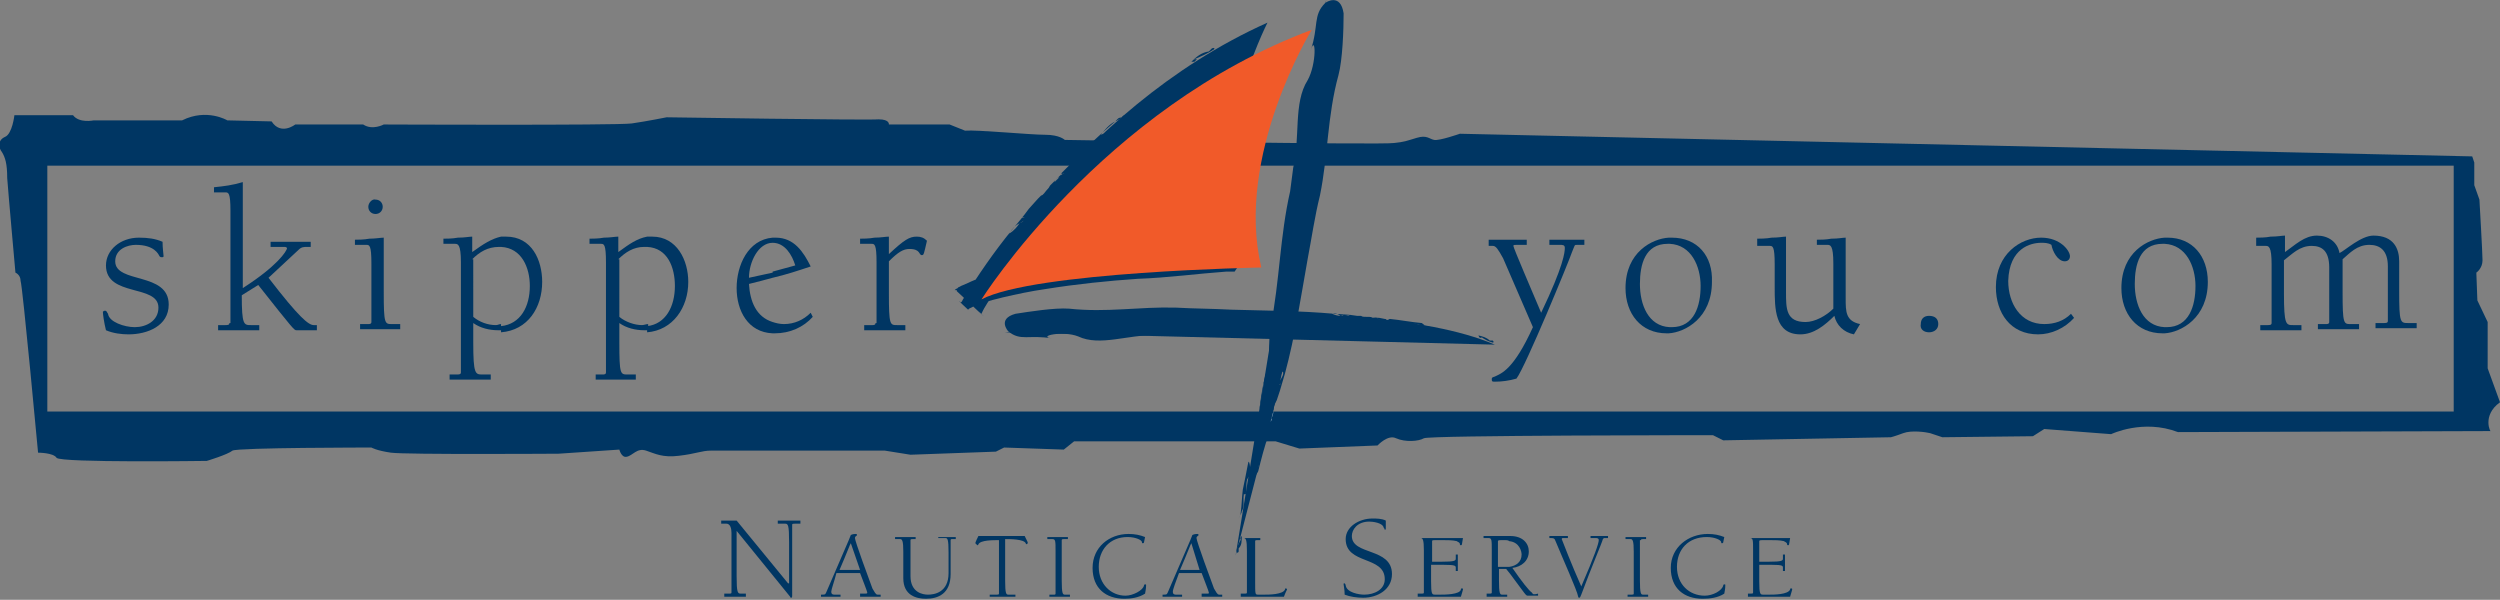 <?xml version="1.0" encoding="utf-8"?>
<!-- Generator: Adobe Illustrator 19.0.0, SVG Export Plug-In . SVG Version: 6.00 Build 0)  -->
<svg version="1.1" id="Layer_1" xmlns="http://www.w3.org/2000/svg" xmlns:xlink="http://www.w3.org/1999/xlink" x="0px" y="0px"
	 viewBox="0 0 243 58.3" style="enable-background:new 0 0 243 58.3;" xml:space="preserve">
<rect x="0" y="0" width="243" height="58.3" fill="#808080" stroke="none"/>
<style type="text/css">
	.st0{fill:#003663;}
	.st1{fill:#FFFFFF;}
	.st2{fill:#F15A29;}
</style>
<g>
	<path id="XMLID_55_" class="st0" d="M71.6,50.6h-1.5v0.3h0.5c0.4,0,0.5,0.5,0.5,0.9v5.8c0,0.1-0.1,0.1-0.2,0.1h-0.5V58h2.1v-0.3H72
		c-0.3,0-0.4-0.1-0.4-1.7v-4.4l5.2,6.4c0,0,0,0.1,0.1,0.1c0.1,0,0.1-0.1,0.1-0.2V51c0-0.1,0.1-0.1,0.3-0.1h0.5v-0.3h-2.2v0.3h0.7
		c0.3,0,0.4,0.1,0.4,1.8v4h-0.1L71.6,50.6z"/>
	<path class="st0" d="M82.6,55.4h-1c0.3-0.7,0.6-1.4,1-2.4l0.1-0.2l0.9,2.6H82.6z M85.3,57.8c-0.2,0-0.3-0.3-0.5-0.6
		c-0.3-0.8-1.7-4.6-1.7-4.9c0-0.2,0.2-0.2,0.2-0.3c0-0.1-0.1-0.1-0.1-0.1c-0.1,0-0.3,0-0.5,0.1l-0.2,0.5l-2.2,5.1
		c-0.1,0.2-0.1,0.2-0.5,0.2V58h1.9v-0.2h-0.3h-0.3c-0.3,0-0.3-0.2-0.3-0.3c0-0.2,0.3-1,0.5-1.8h1.2h1.1c0.3,0.8,0.7,1.8,0.7,1.9
		c0,0.1-0.1,0.1-0.2,0.1h-0.5V58h2v-0.2H85.3z"/>
	<path id="XMLID_52_" class="st0" d="M156.4,52.1h-1.8v0.2h0.5c0.1,0,0.3,0,0.3,0.2c0,0.3-0.4,1.5-1.7,4.5c-0.9-2-1.9-4.6-1.9-4.6
		c0-0.1,0.1-0.1,0.1-0.1h0.5v-0.2h-1.8v0.2h0.1c0.3,0,0.4,0,0.5,0.3c0.7,1.7,2.1,4.8,2.2,5.4c0,0.1,0.1,0.1,0.1,0.1
		c0.1,0,0.1-0.1,0.2-0.3c1-2.7,2-5,2.1-5.4c0.1-0.1,0.1-0.1,0.1-0.1h0.4V52.1z"/>
	<path id="XMLID_51_" class="st0" d="M159.5,52.5c0-0.1,0.1-0.1,0.2-0.1h0.3v-0.2h-2v0.2h0.5c0.2,0,0.3,0.2,0.3,1.2v4.1
		c0,0.1-0.1,0.1-0.2,0.1h-0.4V58h2v-0.2h-0.5c-0.2,0-0.3-0.1-0.3-1.4V52.5z"/>
	<path id="XMLID_50_" class="st0" d="M165.5,58.2c0.7,0,1.5-0.1,2.1-0.5c0.1-0.5,0.1-0.7,0.1-0.8c0-0.1,0-0.1-0.1-0.1
		c-0.1,0-0.1,0.1-0.1,0.1c-0.1,0.5-1,1-1.8,1c-1.5,0-2.7-1.1-2.7-2.8c0-1.7,1.1-2.9,2.9-2.9c0.8,0,1.4,0.3,1.4,0.5
		c0,0.1,0,0.1,0.1,0.1c0.1,0,0.1-0.1,0.1-0.1l0.1-0.5c-0.5-0.2-1-0.3-1.6-0.3c-1.9,0-3.6,1.3-3.6,3.3
		C162.4,57.2,163.7,58.2,165.5,58.2"/>
	<path id="XMLID_49_" class="st0" d="M169.6,52.3h0.5c0.3,0,0.3,0.2,0.3,1.2v4.1c0,0.1-0.1,0.1-0.2,0.1h-0.3V58h4.1
		c0.1-0.3,0.2-0.7,0.2-0.7c0-0.1,0-0.1-0.1-0.1c-0.1,0-0.1,0-0.1,0.1c-0.2,0.5-1.6,0.5-2,0.5h-0.6c-0.3,0-0.4,0-0.4-1.3v-1.6h1.2
		c1.1,0,1.1,0.1,1.1,0.3v0.3h0.2v-1.6h-0.2v0.4c0,0.2-0.1,0.3-1.4,0.3h-0.9v-2c0-0.1,0.2-0.1,0.3-0.1h0.7c0.5,0,1,0,1.4,0.1
		c0.1,0.1,0.3,0.1,0.3,0.3c0,0,0,0.1,0.1,0.1c0.1,0,0.1-0.1,0.1-0.1l0.1-0.6h-4.4V52.3z"/>
	<path class="st0" d="M238.4,40H4.6V16.1h233.9V40z M243,39.1l-1.2-3.3v-4.5l-1-2.1l-0.1-2.7c0,0,0.6-0.4,0.6-1.2
		c0-0.7-0.3-5.9-0.3-5.9l-0.5-1.4v-2.2l-0.2-0.6L141.9,13c0,0-2,0.7-2.5,0.6c-0.5-0.1-0.7-0.5-1.7-0.2c-1,0.3-1.2,0.4-2.2,0.5
		c-1.1,0.2-32-0.3-32-0.3s-0.5-0.5-1.9-0.5c-1.5,0-6.6-0.5-7.8-0.4l-1.5-0.6h-5.9c0,0,0.1-0.5-1-0.5c-1.1,0.1-20.6-0.2-20.6-0.2
		s-2,0.4-3.4,0.6c-1.5,0.2-24.1,0.1-24.1,0.1s-1.1,0.6-2,0h-6.6c0,0-1.4,1.1-2.3-0.3l-4.3-0.1c0,0-2-1.2-4.4,0H9.1
		c0,0-1.4,0.3-2-0.5H1.4c0,0-0.2,1.8-0.9,2.1c-0.7,0.3-0.7,1-0.3,1.5c0.3,0.5,0.5,1.1,0.5,2.5c0.1,1.4,0.8,9.2,0.8,9.2
		s0.5,0.2,0.5,0.8C2.2,27.8,3.7,44,3.7,44s1.5,0,1.8,0.5c0.4,0.5,14.6,0.3,14.6,0.3s2-0.6,2.5-1c0.5-0.3,13.5-0.3,13.5-0.3
		s0.5,0.3,1.9,0.5c1.4,0.2,16.3,0.1,16.3,0.1l5.9-0.4c0,0,0.2,0.8,0.7,0.7c0.6-0.1,1-0.9,1.9-0.6c0.9,0.3,1.6,0.7,3.2,0.5
		c1.7-0.2,2.2-0.5,3.1-0.5H86l2.5,0.4l8.3-0.3l0.8-0.4l5.8,0.2l1-0.8H124l2.3,0.7l7.6-0.3c0,0,1-1.1,1.8-0.7c0.9,0.4,2.2,0.3,2.7,0
		c0.5-0.3,28.1-0.3,28.1-0.3l1,0.5l16.3-0.3c0,0,0.4-0.1,1.2-0.4c0.8-0.3,2.2-0.1,2.6,0c0.3,0.1,1.2,0.4,1.2,0.4l8.8-0.1l1.1-0.7
		l6.5,0.5c0,0,3.1-1.5,6.5-0.2l30.4-0.1C242.1,42.1,241.2,40.4,243,39.1"/>
	<path id="XMLID_46_" class="st0" d="M91.4,52.3h0.5c0.2,0,0.3,0.1,0.3,1.4v2c0,1.9-1.4,2.1-2,2.1c-0.5,0-1.7-0.2-1.7-1.8v-3.5
		c0-0.1,0.1-0.1,0.2-0.1H89v-0.2h-2v0.2h0.5c0.2,0,0.3,0.2,0.3,1.2v2.6c0,1.7,1.3,2,2.2,2c1.2,0,2.4-0.5,2.4-2.4v-3.3
		c0-0.1,0.1-0.1,0.1-0.1h0.4v-0.2h-1.7V52.3z"/>
	<path id="XMLID_45_" class="st0" d="M98.7,57.8H98c-0.2,0-0.3-0.1-0.3-1.4v-4c0.5,0,1.8,0,2,0.4c0,0.1,0.1,0.1,0.1,0.1l0.1-0.1
		c0-0.1,0-0.1-0.3-0.7h-4.5c-0.3,0.6-0.3,0.7-0.3,0.7L95,53c0.1,0,0.1-0.1,0.1-0.1c0.2-0.4,1.4-0.4,2-0.4v5.2c0,0.1-0.1,0.1-0.2,0.1
		h-0.7V58h2.5V57.8z"/>
	<path id="XMLID_44_" class="st0" d="M103.2,52.5c0-0.1,0.1-0.1,0.2-0.1h0.4v-0.2h-2v0.2h0.5c0.3,0,0.3,0.2,0.3,1.2v4.1
		c0,0.1-0.1,0.1-0.1,0.1H102V58h2v-0.2h-0.5c-0.2,0-0.3-0.1-0.3-1.4V52.5z"/>
	<path id="XMLID_43_" class="st0" d="M109.3,58.2c0.6,0,1.4-0.1,2-0.5c0.1-0.5,0.1-0.7,0.1-0.8c0-0.1,0-0.1-0.1-0.1
		c-0.1,0-0.1,0.1-0.1,0.1c-0.1,0.5-1.1,1-1.8,1c-1.4,0-2.6-1.1-2.6-2.8c0-1.7,1.1-2.9,2.8-2.9c0.8,0,1.4,0.3,1.4,0.5
		c0,0.1,0,0.1,0.1,0.1c0.1,0,0.1-0.1,0.1-0.1l0.1-0.5c-0.5-0.2-1-0.3-1.6-0.3c-1.9,0-3.5,1.3-3.5,3.3
		C106.2,57.2,107.5,58.2,109.3,58.2"/>
	<path class="st0" d="M115.7,52.5l-2.2,5.1c-0.1,0.2-0.1,0.2-0.5,0.2V58h1.9v-0.2h-0.3h-0.3c-0.3,0-0.3-0.2-0.3-0.3
		c0-0.2,0.3-1,0.6-1.8h1.1v-0.3h-1c0.3-0.7,0.6-1.4,1-2.4V52.5z M116.8,55.7c0.3,0.8,0.7,1.8,0.7,1.9c0,0.1,0,0.1-0.2,0.1h-0.5V58h2
		v-0.2h-0.3c-0.2,0-0.3-0.3-0.5-0.6c-0.3-0.8-1.7-4.6-1.7-4.9c0-0.2,0.2-0.2,0.2-0.3c0-0.1-0.1-0.1-0.1-0.1c-0.1,0-0.3,0-0.5,0.1
		l-0.2,0.5V53l0.1-0.2l0.8,2.6h-1v0.3H116.8z"/>
	<path id="XMLID_40_" class="st0" d="M120.4,52.3h0.5c0.2,0,0.3,0.2,0.3,1.2v4.1c0,0.1-0.1,0.1-0.2,0.1h-0.4V58h4.2
		c0.1-0.3,0.3-0.7,0.3-0.7c0-0.1-0.1-0.1-0.1-0.1c-0.1,0-0.1,0-0.1,0.1c-0.2,0.5-1.6,0.5-2,0.5h-0.6c-0.3,0-0.3,0-0.3-1.3v-3.9
		c0-0.1,0.1-0.1,0.2-0.1h0.3v-0.2h-2V52.3z"/>
	<path id="XMLID_39_" class="st0" d="M134.7,50.6c-0.4-0.2-0.9-0.2-1.3-0.2c-1.3,0-2.6,0.8-2.6,2c0,2.5,3.8,1.6,3.8,3.9
		c0,1-1,1.5-2,1.5c-0.5,0-1.7-0.2-1.8-0.9c0-0.1-0.1-0.2-0.1-0.2c-0.1,0-0.1,0-0.1,0.1c0,0.1,0.1,0.5,0.1,1c0.5,0.2,1.2,0.3,1.8,0.3
		c1.4,0,2.8-0.8,2.8-2.3c0-2.6-3.9-1.8-3.9-3.7c0-0.6,0.5-1.4,1.7-1.4c0.3,0,1.3,0.1,1.4,0.6c0.1,0.1,0.1,0.2,0.1,0.2
		c0.1,0,0.1-0.1,0.1-0.1V50.6z"/>
	<path id="XMLID_38_" class="st0" d="M137.6,52.3h0.5c0.2,0,0.3,0.2,0.3,1.2v4.1c0,0.1-0.1,0.1-0.2,0.1h-0.4V58h4.2
		c0.1-0.3,0.2-0.7,0.2-0.7c0-0.1,0-0.1-0.1-0.1c-0.1,0-0.1,0-0.1,0.1c-0.1,0.5-1.6,0.5-2,0.5h-0.5c-0.3,0-0.4,0-0.4-1.3v-1.6h1.2
		c1.2,0,1.2,0.1,1.2,0.3v0.3h0.2v-1.6h-0.2v0.4c0,0.2-0.1,0.3-1.4,0.3h-0.9v-2c0-0.1,0.1-0.1,0.3-0.1h0.7c0.5,0,1,0,1.4,0.1
		c0.1,0.1,0.3,0.1,0.3,0.3c0,0,0,0.1,0.1,0.1c0.1,0,0.1-0.1,0.1-0.1l0.1-0.6h-4.4V52.3z"/>
	<path class="st0" d="M146.1,55.1h-0.5v-2.5c0-0.1,0.2-0.1,0.3-0.1h0.4c0.1,0,0.3,0,0.4,0.1c1,0.1,1.2,1,1.2,1.3
		c0,0.7-0.5,1.1-1.2,1.2C146.6,55.1,146.3,55.1,146.1,55.1 M148.9,57.6c-0.3-0.2-1-1.1-1.9-2.4c0.9-0.1,1.6-0.7,1.6-1.6
		c0-0.8-0.6-1.5-1.8-1.5h-0.1h-2.5v0.2h0.5c0.3,0,0.3,0.2,0.3,1.2v4.1c0,0.1-0.1,0.1-0.2,0.1h-0.3V58h2v-0.2h-0.5
		c-0.2,0-0.3-0.1-0.3-1.4v-1.1h0.7l0.4,0.5c1.5,2,1.5,2.1,1.7,2.1h1v-0.2C149.1,57.8,149,57.8,148.9,57.6"/>
	<path id="XMLID_35_" class="st0" d="M123.2,2.2c0,0-6.4,12.5-3.3,23c0,0-21.4,1.6-26.1,4.6C93.9,29.7,104,10.8,123.2,2.2"/>
	<path id="XMLID_34_" class="st0" d="M111.7,10.1c-0.1,0.1-0.3-0.1-0.4,0.1c-0.5,0.4-0.8,0.9-1.3,1.3c-0.1,0.2-0.7,0.3-0.8,0.5
		c-0.4,0.5-1.4,1.9-0.7,1.3c1-1,1.7-1.7,2.7-2.6c0.8-0.8,1.5-1.6,2.3-2.3c0.3-0.2,0.5-0.3,0.7-0.5c-0.3,0.2-0.7,0.4-1,0.6
		C112.7,8.8,112.4,9.5,111.7,10.1"/>
	<path id="XMLID_33_" class="st0" d="M117.8,4.7c-0.1,0.1-0.3,0.3-0.3,0.3c-0.7,0.1-1.2,0.5-1.7,1h0.3c0.3-0.3,0.3-0.3-0.1-0.2
		c0.7-0.3,1.4-0.6,2-1C118.1,4.7,118,4.6,117.8,4.7"/>
	<path id="XMLID_32_" class="st0" d="M108.4,11.8c-1.4,1.2-2.7,2.4-3.9,3.7c-0.1,0.1-0.1,0.3-0.2,0.3c-0.1,0.1-0.3,0.1-0.4,0.3
		l-0.5,0.5l-0.2,0.2c-0.1,0.1,0,0.1,0.1,0.1l0.3-0.1c0,0.1-0.1,0.1-0.3,0.1c-0.1,0.1-0.2,0.1-0.3,0.3c-0.1,0.1-0.3,0.3-0.5,0.5
		c0.1-0.3,0.3-0.4,0.5-0.5l0.2-0.3l0.1-0.1l-1.2,1.2c-0.1,0.1-0.1,0.2-0.2,0.3c-0.3,0.3-0.5,0.7-0.7,0.7l-0.2,0.2l-0.1,0.1l-0.9,1
		c-0.1,0.3-0.2,0.5-0.4,0.8c0,0-0.2,0.1-0.3,0.1c0,0.1-0.1,0.3-0.2,0.5c0.2-0.1,0.5-0.3,0.6-0.3c0.3-0.1,0.2-0.7,0.6-0.8
		c-0.4,0.1-0.3,0.7-0.6,0.8c-0.1,0.1-0.4,0.2-0.6,0.3c-0.2,0.3-0.5,0.7-1,1c0.3-0.5,0.6-0.8,1-1c0.1-0.2,0.2-0.3,0.2-0.5
		c0.1-0.1,0.3-0.1,0.3-0.1c0.2-0.3,0.3-0.5,0.4-0.8c-0.5,0.7-1.1,1.4-1.6,2c-1.8,2.2-3.3,4.4-4.8,6.8l-0.1,0.2l-0.1,0.1
		c-0.7-0.6,0.9,0.9,0.7,0.7l0.1-0.1l0.4-0.2c0.3-0.1,0.6-0.3,0.9-0.3c0.6-0.3,1.3-0.4,2-0.6c1.3-0.3,2.7-0.6,4.1-0.8
		c3.1-0.5,6.1-0.8,9-1c2.9-0.1,5.8-0.5,8.6-0.7h0.5h0.3c0.5-0.7-1.1,1.6,1.1-1.6v-0.1v-0.1v-0.1c-0.1-0.3-0.2-0.7-0.3-1
		c-0.1-0.6-0.2-1.3-0.2-2c-0.1-1.4,0-2.8,0.2-4.2c0.3-2.2,1-6.2,1.6-8.2c0.4-2.9-1.3-1.8-1.4-1.8c-1.6,1.5-1.6,3-2.8,6.7
		c0.8-2.5,0.3,1.9-0.4,4.4c-0.6,1.8-0.5,4.1,0.1,6.5l0.1,0.4l0.1,0.3h0.1c3-4.4,0.8-1.2,1.5-2.2h-0.1h-0.1l-0.9,0.1l-1.7,0.2
		c-1.1,0.1-2.2,0.2-3.3,0.3c-1.1,0-2.2,0.2-3.5,0.3c-3.3,0.2-6.5,0.7-9.7,1.4c-1.6,0.3-3.3,0.7-5,1.3c-0.4,0.1-0.9,0.3-1.3,0.5
		l-0.7,0.3c-0.1,0.1-0.3,0.1-0.3,0.2l-0.2,0.1l-0.1,0.1H93v0.1c4.8,4.5,1.3,1.2,2.4,2.2c0.3-0.7,0.8-1.4,1.3-2.1
		c1-1.6,1.6-3,2.4-4.3c0.6-1,1.5-1.8,2-2.5c0.9-1.1,1.6-2.1,2.3-3.1c-0.8,1-1.4,1.8-2.3,2.9c-0.5,0.8,0.1-0.7,0.5-1.3
		c0.1-0.3,0.6-0.4,0.7-0.6c0.4-0.5,0.7-1,1-1.5c0.1-0.3,0.3-0.1,0.4-0.2c0.5-0.7,0.7-1.4,1.2-1.8c0.3-0.3,0.6-0.5,1-0.7
		c0.1-0.2,0.3-0.3,0.5-0.5l0.3-0.4c-0.1,0.1-0.3,0-0.4-0.1c0.2-0.1,0.5-0.3,0.7-0.5c-0.2,0.1-0.5,0.3-0.7,0.5
		c0.1,0.1,0.3,0.1,0.4,0.1c0.7-0.9,1.6-1.9,2.4-2.9c-0.5,0.5-1.1,1-1.8,1.4c0.3-0.2,0.3-0.1,0,0.1l-0.3,0.1c0.4-0.5,0.8-1,1.4-1.3
		c0,0,0.2-0.2,0.3-0.3c0.2-0.1,0.3-0.1,0.3,0l0.2-0.3C109.3,11.4,108.4,11.8,108.4,11.8"/>
	<path id="XMLID_31_" class="st0" d="M128.9,0c0,0-1.4,25.3-5.1,39.7L120.1,54L128.9,0z"/>
	<path id="XMLID_30_" class="st0" d="M120.9,48.1c-0.1-0.1,0.3,0,0.2-0.2c0.1-0.4,0-0.8,0.1-1.2c0-0.2,0.3-0.4,0.3-0.6
		c0.1-0.5-0.1-1.7-0.2-1c-0.2,1-0.3,1.6-0.5,2.5c-0.1,0.8-0.1,1.5-0.2,2.2c0,0.2-0.1,0.4-0.2,0.6c0.1-0.3,0.3-0.5,0.3-0.7
		C121,49.2,120.8,48.7,120.9,48.1"/>
	<path id="XMLID_29_" class="st0" d="M120.4,53.6v-0.3c0.3-0.3,0.3-0.7,0.3-1.2l-0.1,0.1c-0.1,0.3,0,0.3,0.1,0.1
		c-0.3,0.5-0.5,0.9-0.5,1.4C120.3,53.7,120.3,53.8,120.4,53.6"/>
	<path id="XMLID_28_" class="st0" d="M122.3,45.8c0.3-1.2,0.6-2.4,1-3.5c-0.1-0.1-0.1-0.2-0.1-0.3c0.1-0.1,0.1-0.1,0.2-0.2l0.1-0.5
		v-0.2c0-0.1-0.1-0.1-0.1-0.1l-0.2,0.2c0.1-0.1,0.1-0.1,0.2-0.2c0-0.1,0.1-0.1,0.1-0.2c0-0.2,0.1-0.3,0.1-0.5c0,0.2,0,0.3-0.1,0.5
		l-0.1,0.3v0.1l0.3-1.1l0.1-0.3c0-0.3,0.1-0.5,0.2-0.7l0.1-0.2V39v-0.1l0.3-0.9c0-0.2-0.1-0.4-0.1-0.6c0,0,0.1-0.1,0.2-0.1
		c-0.1-0.1-0.1-0.2-0.1-0.3c-0.1,0.1-0.3,0.2-0.3,0.3c-0.2,0.1,0.2,0.5-0.1,0.7c0.3-0.2-0.1-0.5,0.1-0.7c0.1-0.1,0.2-0.2,0.3-0.3
		c0-0.3,0.1-0.7,0.3-0.9c0.1,0.3-0.1,0.6-0.3,0.9c0,0.1,0,0.2,0.1,0.3c-0.1,0.1-0.2,0.1-0.2,0.1c0,0.2,0.1,0.4,0.1,0.6l0.5-1.7
		c1-3.7,1.5-7.2,2.2-11.1c0.4-2.1,0.7-4.2,1.2-6.2c0.8-3.9,0.7-7.7,1.8-11.7c0.4-1.5,0.5-4.4,0.5-6c-0.3-2-1.7-1.1-1.8-1
		c-1.2,1.2-0.6,2.2-1.4,4.6c0.5-1.7,0.6,1.3-0.3,2.9c-1.4,2.2-0.7,5.6-1.4,8.5c-0.1,0.7-0.2,1.5-0.3,2.3c-1,4.4-1,8.6-1.9,13.2
		c-0.2,1.2-0.1,2.3-0.2,3.4c-0.1,0.7-0.4,1.5-0.5,2.1c-0.2,1-0.3,1.8-0.4,2.6c0.2-0.9,0.3-1.5,0.4-2.5c0.1-0.6,0.3,0.5,0.3,1
		c0,0.2-0.4,0.4-0.3,0.6c-0.1,0.3-0.1,0.7-0.1,1.2c0.1,0.2-0.3,0.1-0.2,0.2c-0.1,0.6,0.1,1.2-0.1,1.5c-0.1,0.3-0.2,0.5-0.3,0.8
		c0,0.1-0.1,0.3-0.1,0.5v0.3c0.1-0.1,0.3-0.1,0.3-0.1c-0.1,0.1-0.1,0.3-0.2,0.5c0.1-0.1,0.1-0.3,0.2-0.5c-0.1,0-0.2,0-0.3,0.1
		c0,0.8-0.1,1.7-0.2,2.6h0.1c0.1-0.5,0.2-1,0.5-1.4c-0.1,0.2-0.2,0.1-0.1-0.1l0.1-0.2c0,0.5,0,1-0.3,1.3v0.3
		c-0.1,0.1-0.1,0.1-0.2,0.1l-0.1,0.3C122,46.4,122.3,45.8,122.3,45.8"/>
	<path id="XMLID_27_" class="st1" d="M123.6,40.8l-0.1,0.2l0.3-1C123.7,40.2,123.6,40.5,123.6,40.8"/>
	<path id="XMLID_26_" class="st0" d="M97.7,32.3c0,0,34-4.6,47.6,1.2L97.7,32.3z"/>
	<path id="XMLID_25_" class="st0" d="M140.2,32.7c-0.1,0,0-0.3-0.2-0.3c-0.3,0-0.7,0.1-1.1,0c-0.1,0.1-0.3-0.3-0.5-0.3
		c-0.4,0-1.4,0.3-0.8,0.3c0.8,0.1,1.4,0.1,2.2,0.2c0.7,0,1.3,0,2,0.1c0.1,0,0.3,0.1,0.5,0.1c-0.2-0.1-0.4-0.2-0.7-0.3
		C141.2,32.5,140.8,32.7,140.2,32.7"/>
	<path id="XMLID_24_" class="st0" d="M145.1,33.1h-0.3c-0.3-0.3-0.7-0.4-1.1-0.5l0.1,0.2c0.2,0.1,0.3,0,0.1-0.1
		c0.4,0.3,0.8,0.5,1.2,0.6C145.2,33.3,145.2,33.2,145.1,33.1"/>
	<path id="XMLID_23_" class="st0" d="M138.2,31.4c-1.1-0.1-2.1-0.3-3.1-0.4c-0.1,0-0.1,0.1-0.3,0.1c-0.1-0.1-0.1-0.1-0.2-0.1
		l-0.5-0.1H134c-0.1,0-0.1,0.1,0,0.1l0.1,0.1c-0.1,0-0.1-0.1-0.1-0.1c-0.1-0.1-0.1-0.1-0.3-0.1h-0.4c0.1-0.1,0.3,0,0.4,0h0.3h0.1
		l-1-0.1h-0.2c-0.3,0-0.5,0-0.6-0.1H132h-0.1l-0.7-0.1c-0.1,0.1-0.3,0.1-0.5,0.1c0,0-0.1-0.1-0.1-0.1c-0.1,0.1-0.2,0.1-0.3,0.1
		c0.1,0.1,0.2,0.2,0.3,0.3c0.2,0.1,0.4-0.3,0.6,0c-0.2-0.3-0.4,0.1-0.6,0c-0.1-0.1-0.2-0.2-0.3-0.3c-0.3,0-0.6-0.1-0.8-0.2
		c0.3-0.1,0.5,0,0.8,0.2c0.1,0,0.2-0.1,0.3-0.1c0.1,0.1,0.1,0.1,0.1,0.1c0.2,0,0.4-0.1,0.5-0.1l-1.5-0.1c-3.4-0.3-6.5-0.3-10-0.4
		c-1.8-0.1-3.7-0.1-5.4-0.2c-3.6-0.1-6.7,0.5-10.4,0.1c-1.4-0.1-3.9,0.3-5.2,0.5C96.9,31,98,32.2,98,32.2c1.2,1,2,0.3,4.3,0.7
		c-1.6-0.2,1-0.8,2.5-0.2c2.1,1,4.9-0.2,7.4-0.1c0.7,0.1,1.3-0.1,2.1-0.1c3.9,0.2,7.5-0.4,11.6-0.2c1.1,0,2-0.3,2.9-0.3
		c0.7-0.1,1.4,0.1,1.9,0.2c0.9,0,1.6,0,2.3-0.1c-0.7-0.1-1.4,0-2.2,0c-0.5,0,0.5-0.3,0.8-0.4c0.2-0.1,0.4,0.3,0.6,0.2
		c0.3,0.1,0.7-0.1,1.1-0.1c0.2-0.1,0.1,0.2,0.2,0.2c0.5-0.1,1-0.3,1.3-0.3c0.3,0.1,0.5,0.1,0.7,0.2c0.2,0.1,0.3,0.1,0.5,0.1h0.3
		c-0.1-0.1-0.1-0.2-0.1-0.3c0.1,0.1,0.3,0.1,0.5,0.2c-0.1-0.1-0.3-0.1-0.5-0.2c0,0.1,0,0.3,0.1,0.3c0.7-0.1,1.6-0.1,2.3-0.1
		c-0.5-0.1-0.9-0.1-1.3-0.4c0.2,0.1,0.1,0.2-0.1,0.2l-0.1-0.2c0.3,0,0.7-0.1,1.1,0.2c0,0,0.2,0,0.3-0.1c0.1,0.1,0.1,0.2,0.1,0.3h0.3
		C138.7,31.8,138.2,31.4,138.2,31.4"/>
	<path id="XMLID_22_" class="st0" d="M13.2,23.8c1.8,0,2.2,0.9,2.3,1.1c0.1,0.1,0.1,0.1,0.3,0.1c0.1,0,0.1-0.1,0.1-0.1
		c0-0.1-0.1-0.8-0.1-1.4c-0.7-0.3-1.4-0.4-2.3-0.4c-1.8,0-3.2,1.2-3.2,2.7c0,3.1,5.1,1.8,5.1,4.1c0,1.3-1.2,1.9-2.3,1.9
		c-1,0-2.5-0.5-2.6-1.3c-0.1-0.1-0.1-0.3-0.3-0.3c-0.1,0-0.2,0.1-0.2,0.1c0,0.2,0.1,1,0.3,1.8c0.7,0.3,1.5,0.4,2.2,0.4
		c1.8,0,3.9-0.8,3.9-2.9c0-3.2-5.2-2-5.2-4.2C11.2,24.2,12.4,23.8,13.2,23.8"/>
	<path id="XMLID_21_" class="st0" d="M22.3,31.4c0,0.2-0.2,0.2-0.4,0.2h-0.7v0.5h4v-0.5h-0.8c-0.7,0-0.9,0-0.9-2.9l1.6-1
		c3.4,4.3,3.5,4.4,3.7,4.4h2v-0.5h-0.3c-0.5,0-1.4-0.7-4.4-4.6l2.9-2.7c0.3-0.3,0.5-0.3,0.9-0.3h0.3v-0.5h-3.9v0.5h1.4
		c0.1,0,0.2,0.1,0.2,0.1c0,0.3-1,1.8-4.3,3.9V17.7c-1,0.3-1.8,0.4-2.8,0.5v0.5h1.1c0.3,0,0.5,0,0.5,1.8V31.4z"/>
	<path class="st0" d="M35.8,20.1c0,0.4,0.3,0.7,0.7,0.7c0.4,0,0.7-0.3,0.7-0.7c0-0.4-0.3-0.7-0.7-0.7C36.2,19.3,35.8,19.7,35.8,20.1
		 M37.3,23.1c-0.3,0-0.8,0.1-1.4,0.1c-0.5,0.1-1.2,0.1-1.4,0.1v0.5h1.1c0.3,0,0.5,0,0.5,1.8v5.7c0,0.2-0.2,0.2-0.3,0.2H35v0.5h3.9
		v-0.5h-0.8c-0.7,0-0.8,0-0.8-3.1V23.1z"/>
	<path class="st0" d="M45.9,25.2c0.7-0.7,1.5-1.2,2.6-1.2h0.2v-1c-0.9,0.2-1.7,0.7-2.8,1.5v-1.5c-0.3,0-0.7,0.1-1.4,0.1
		c-0.5,0.1-1.1,0.1-1.4,0.1v0.5h1.1c0.3,0,0.6,0,0.6,1.8v10.7c0,0.2-0.2,0.2-0.4,0.2h-0.7v0.5h4v-0.5h-0.8c-0.7,0-0.9,0-0.9-3.1
		v-1.9c0.7,0.5,1.6,0.7,2.4,0.7h0.3v-0.6c-0.2,0-0.3,0.1-0.5,0.1c-0.8,0-1.6-0.3-2.2-0.8V25.2z M48.7,24c2,0.1,2.8,2,2.8,3.8
		c0,2-0.9,3.7-2.8,3.9v0.6c2.6-0.2,4-2.4,4-4.9c0-2.1-1-4.4-3.5-4.4h-0.5V24z"/>
	<path class="st0" d="M60.1,25.2c0.7-0.7,1.5-1.2,2.5-1.2h0.3v-1c-1,0.2-1.7,0.7-2.8,1.5v-1.5c-0.3,0-0.8,0.1-1.4,0.1
		c-0.5,0.1-1.2,0.1-1.4,0.1v0.5h1.1c0.3,0,0.5,0,0.5,1.8v10.7c0,0.2-0.2,0.2-0.3,0.2h-0.7v0.5h3.9v-0.5h-0.8c-0.7,0-0.8,0-0.8-3.1
		v-1.9c0.7,0.5,1.6,0.7,2.4,0.7h0.4v-0.6c-0.2,0-0.4,0.1-0.6,0.1c-0.7,0-1.6-0.3-2.2-0.8V25.2z M62.9,24c2,0.1,2.7,2,2.7,3.8
		c0,2-0.9,3.7-2.7,3.9v0.6c2.5-0.2,4-2.4,4-4.9c0-2.1-1.1-4.4-3.5-4.4h-0.5V24z"/>
	<path class="st0" d="M75.1,31.3c-1.6-0.5-2.2-2-2.3-3.7c0.8-0.2,1.6-0.4,2.3-0.6v-0.5L72.8,27c0-1.5,0.9-3.4,2.3-3.4v-0.5
		c-2.4,0.2-3.5,2.7-3.5,4.9c0,2.2,1.1,4.3,3.5,4.4V31.3z M75.1,27c1.3-0.3,2.5-0.7,3.7-1.1c-0.7-1.4-1.6-2.8-3.4-2.8h-0.3v0.5
		c1.2,0,1.9,1.2,2.2,2.2l-2.2,0.6V27z M78.8,30.4c-0.7,0.7-1.6,1.1-2.6,1.1c-0.4,0-0.8-0.1-1.1-0.2v1.1h0.2c1.5,0,2.8-0.6,3.7-1.6
		L78.8,30.4z"/>
	<path id="XMLID_11_" class="st0" d="M85.1,31.4c0,0.2-0.2,0.2-0.3,0.2H84v0.5h4v-0.5h-0.8c-0.7,0-0.8,0-0.8-3.1v-3.1
		c0.9-0.9,1.4-1.2,2-1.2c1.1,0,0.9,0.6,1.2,0.6c0.2,0,0.2-0.1,0.5-1.4c-0.3-0.3-0.6-0.4-1-0.4c-0.7,0-1.2,0.3-2.7,1.7v-1.7
		c-0.3,0-0.8,0.1-1.4,0.1c-0.5,0.1-1.2,0.1-1.4,0.1v0.5h1.1c0.3,0,0.5,0,0.5,1.8V31.4z"/>
	<path id="XMLID_10_" class="st0" d="M144.5,23.9h0.6c0.3,0,0.5,0.3,1,1.2l2.9,6.7c-1.9,4.2-3.1,4.5-3.7,4.8
		c-0.3,0.1-0.3,0.1-0.3,0.3s0.1,0.2,0.3,0.2c0.7,0,1.4-0.1,2.1-0.3c0.9-1.2,5.1-11.4,5.4-12.3c0.3-0.7,0.2-0.7,0.5-0.7h0.7v-0.5
		h-3.4v0.5h1c0.3,0,0.5,0,0.5,0.3c0,0.4-0.1,1.7-2.3,6.3c-0.8-1.9-2.7-6.3-2.7-6.5c0-0.1,0.1-0.1,0.3-0.1h1v-0.5h-3.7V23.9z"/>
	<path class="st0" d="M162.5,31.8h-0.2c-2.1-0.1-2.9-2.2-2.9-4.2c0-1.9,0.5-3.9,2.7-3.9h0.2c2.1,0.1,3,2.2,3,4.1
		C165.3,29.7,164.7,31.8,162.5,31.8 M162.5,23.1h-0.3c-1.6,0.1-4.2,1.4-4.2,4.9c0,2.5,1.5,4.4,4,4.4h0.2c1.6-0.1,4.2-1.5,4.2-5
		C166.5,24.9,165,23.1,162.5,23.1"/>
	<path id="XMLID_7_" class="st0" d="M170.9,23.9h1.1c0.3,0,0.5,0,0.5,1.8v2.2c0,2.1,0,4.6,2.5,4.6c1.3,0,2.4-0.9,3.3-1.8
		c0.2,0.9,0.9,1.6,1.9,1.8l0.6-1c-1.4-0.3-1.4-1.2-1.4-2.5v-5.9c-0.3,0-0.7,0.1-1.4,0.1c-0.5,0.1-1.1,0.1-1.4,0.1v0.5h1
		c0.3,0,0.6,0,0.6,1.8v4.4c-0.7,0.7-1.8,1.3-2.7,1.3c-1.9,0-1.9-1.3-1.9-2.9v-5.4c-0.3,0-0.7,0.1-1.4,0.1c-0.5,0.1-1.2,0.1-1.4,0.1
		V23.9z"/>
	<path id="XMLID_6_" class="st0" d="M187.5,32.3c0.5,0,0.9-0.3,0.9-0.8c0-0.5-0.3-0.8-0.9-0.8c-0.5,0-0.8,0.3-0.8,0.8
		C186.6,32,187,32.3,187.5,32.3"/>
	<path id="XMLID_5_" class="st0" d="M201.3,30.5c-0.7,0.7-1.6,1-2.6,1c-2.3,0-3.5-2-3.5-4.2c0.1-3.2,2.2-3.7,3.2-3.7
		c0.3,0,0.7,0,1,0.2c0.1,0.6,0.6,1.6,1.3,1.6c0.3,0,0.5-0.2,0.5-0.5c0-0.5-0.9-1.8-2.8-1.8c-2,0-4.4,1.6-4.4,4.8
		c0,2.5,1.4,4.6,4.1,4.6c1.3,0,2.6-0.6,3.5-1.6L201.3,30.5z"/>
	<path class="st0" d="M210.6,31.8h-0.2c-2.1-0.1-2.9-2.2-2.9-4.2c0-1.9,0.5-3.9,2.7-3.9h0.2c2.1,0.1,3,2.2,3,4.1
		C213.4,29.7,212.8,31.8,210.6,31.8 M210.7,23.1h-0.3c-1.6,0.1-4.2,1.4-4.2,4.9c0,2.5,1.5,4.4,4,4.4h0.2c1.6-0.1,4.2-1.5,4.2-5
		C214.6,24.9,213.1,23.1,210.7,23.1"/>
	<path id="XMLID_2_" class="st0" d="M219.2,23.9h1c0.3,0,0.6,0,0.6,1.8v5.7c0,0.2-0.2,0.2-0.4,0.2h-0.7v0.5h4v-0.5h-0.8
		c-0.7,0-0.9,0-0.9-3.1v-3.2c0.8-0.6,1.5-1.4,2.7-1.4c1,0,1.7,0.5,1.7,2.1v5.3c0,0.2-0.2,0.2-0.3,0.2h-0.8v0.5h4v-0.5h-0.8
		c-0.7,0-0.8,0-0.8-3.1v-3.2c0.7-0.6,1.4-1.4,2.6-1.4c1,0,1.8,0.5,1.8,2.1v5.3c0,0.2-0.2,0.2-0.4,0.2h-0.8v0.5h4v-0.5h-0.8
		c-0.8,0-0.9,0-0.9-3.1v-2.9c0-1.2-0.5-2.5-2.5-2.5c-1.2,0-2.7,1.4-3.3,1.7c-0.2-1.1-1.1-1.7-2.2-1.7c-1.2,0-2.1,0.9-3.1,1.6v-1.6
		c-0.3,0-0.7,0.1-1.4,0.1c-0.5,0.1-1.1,0.1-1.4,0.1V23.9z"/>
	<path id="XMLID_1_" class="st2" d="M127.5,2.9c0,0-7.5,12.2-4.9,23.1c0,0-22.1,0.4-27.2,3.1C95.4,29.1,107.1,10.5,127.5,2.9"/>
</g>
</svg>
